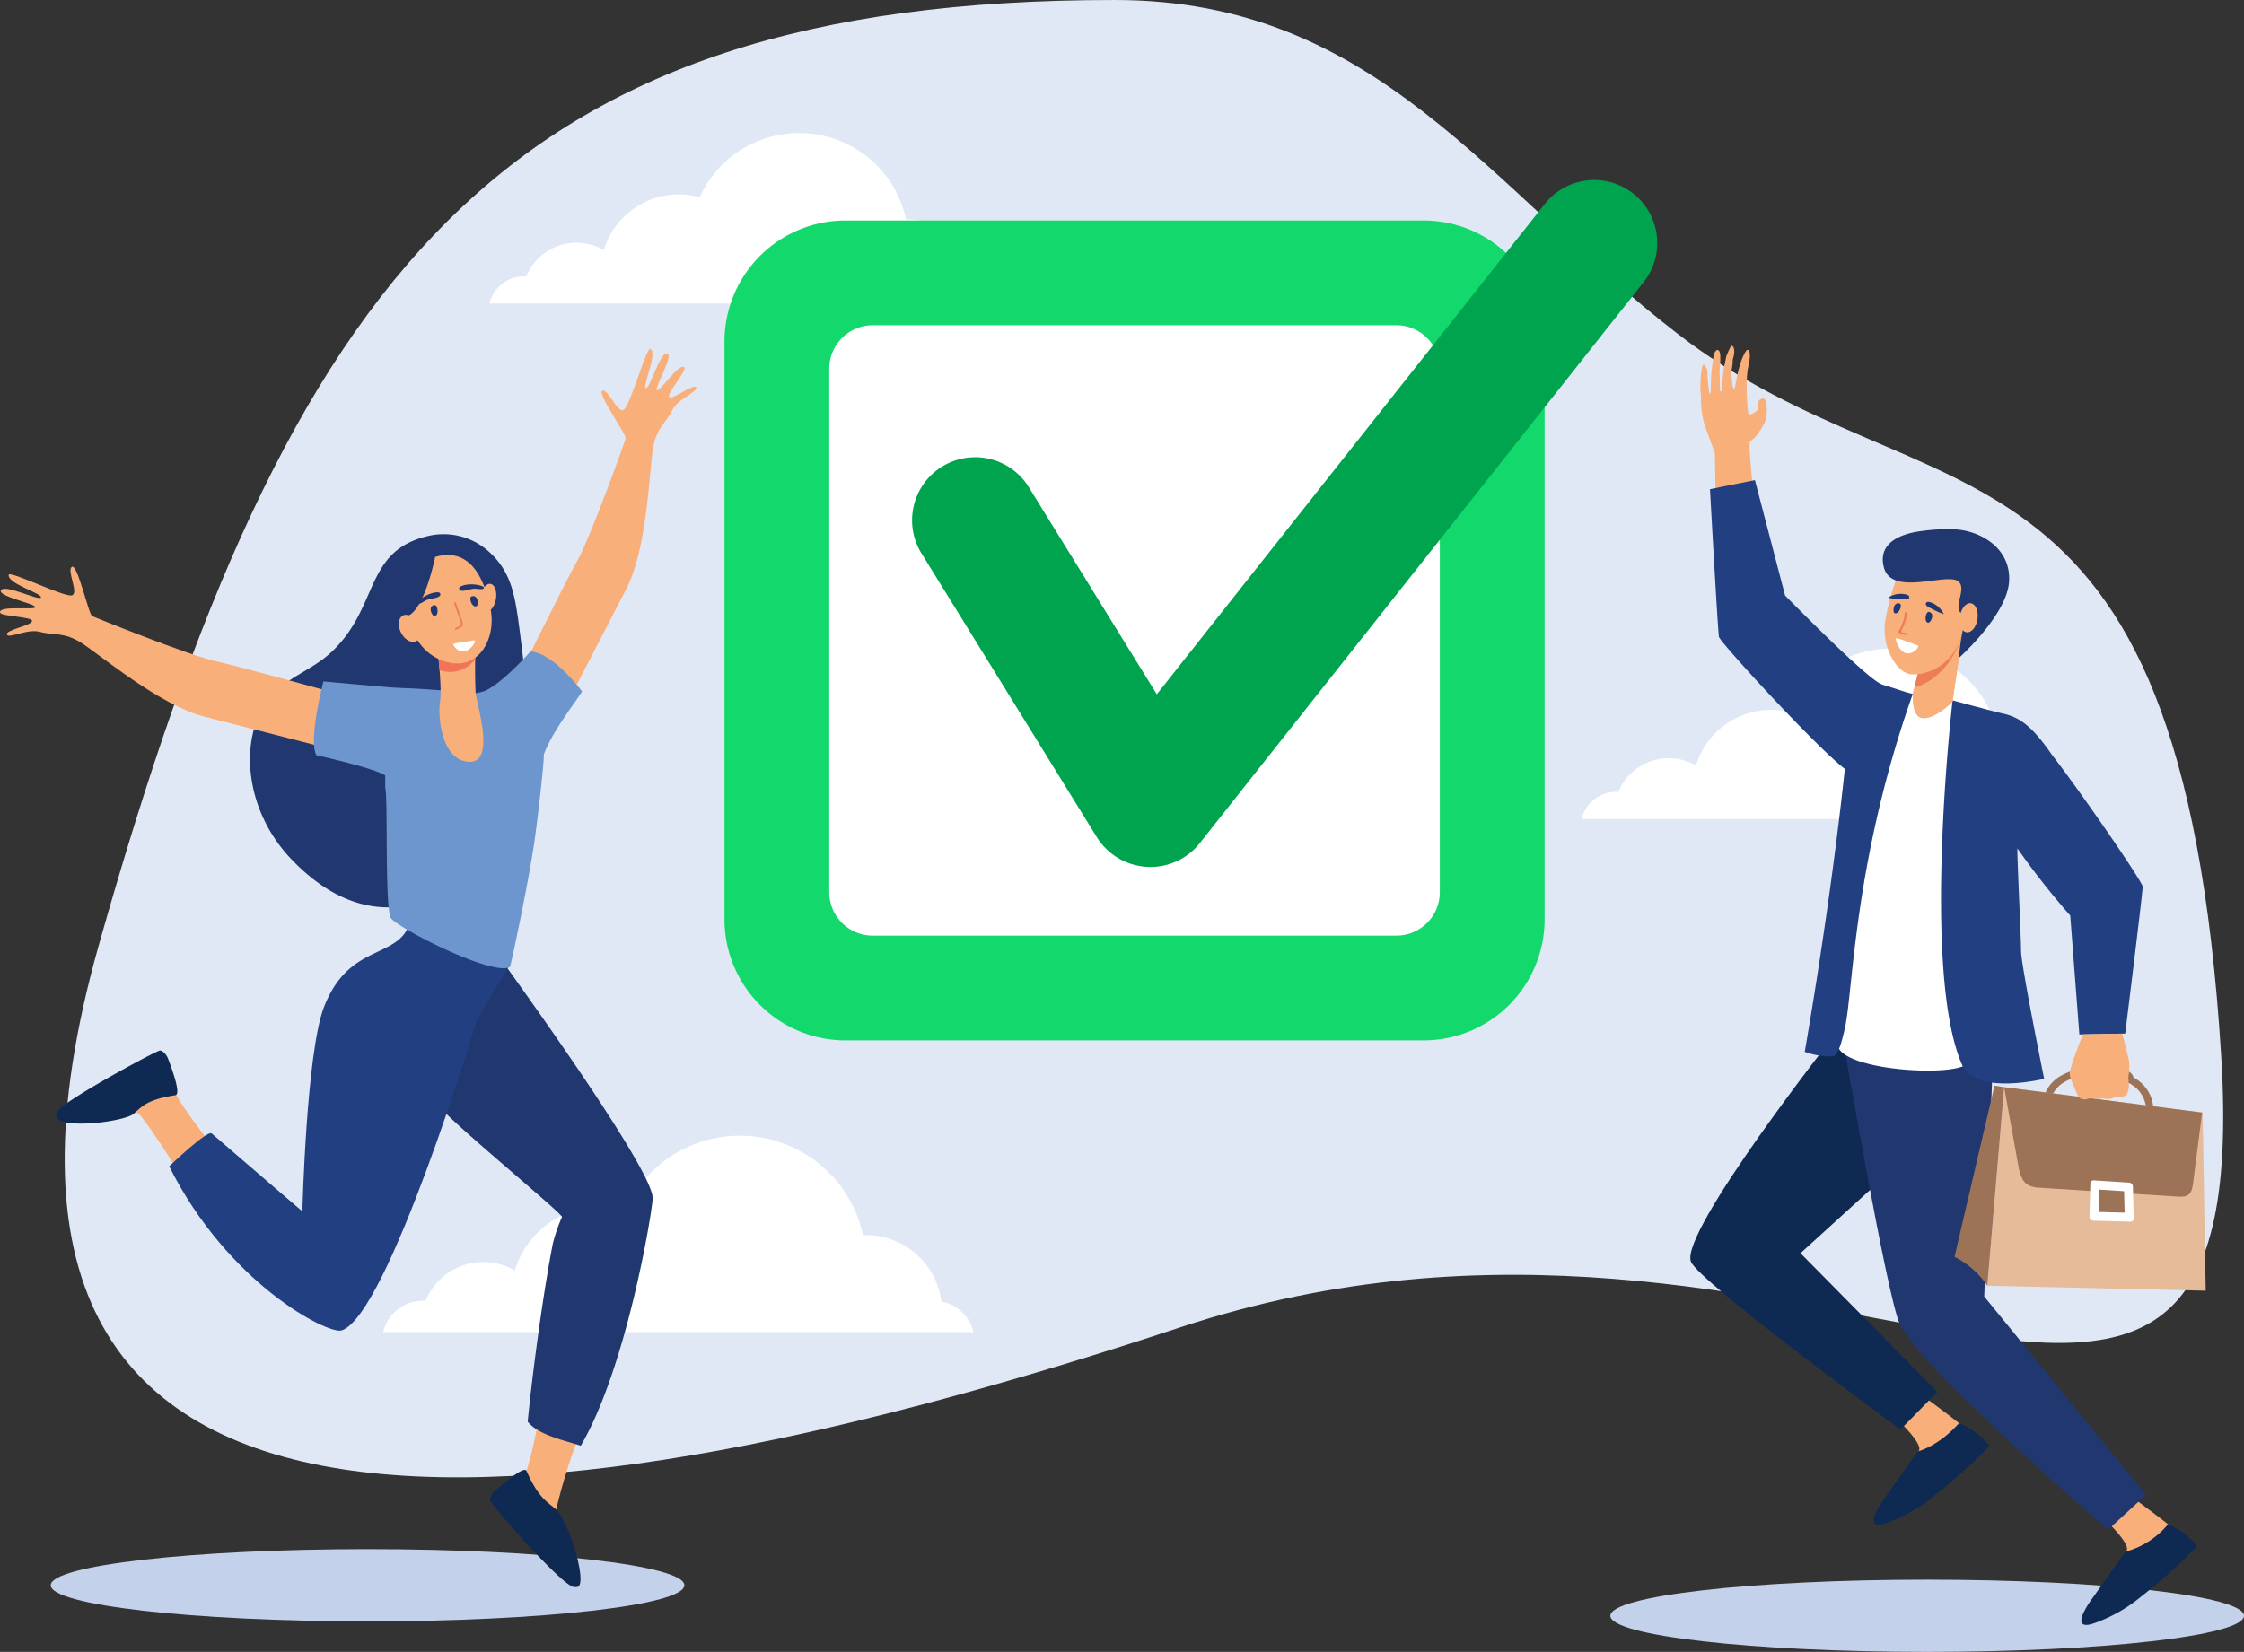 <svg xmlns="http://www.w3.org/2000/svg" xmlns:xlink="http://www.w3.org/1999/xlink" width="400" height="294.54" viewBox="0 0 400 294.54">
  <rect x="0" y="0" width="400" height="294.54" fill="#333333" stroke="none"/>
  <defs>
    <clipPath id="clip-path">
      <rect id="Rectangle_2753" data-name="Rectangle 2753" width="400" height="294.54" fill="none"></rect>
    </clipPath>
  </defs>
  <g id="Group_3834" data-name="Group 3834" transform="translate(0 0.001)">
    <g id="Group_3833" data-name="Group 3833" transform="translate(0 -0.001)" clip-path="url('#clip-path')">
      <path id="Path_20544" data-name="Path 20544" d="M246.906,0c46.88,0,66.632,33.544,100.476,59.619,44.8,34.511,89.587,12.046,96.758,128.651,6.384,103.782-73.27,11.236-185.579,48.412S31.867,288.827,65.808,168.546,137.975,0,246.906,0" transform="translate(-48.205 0.001)" fill="#e0e8f5" fill-rule="evenodd"></path>
      <path id="Path_20545" data-name="Path 20545" d="M459.039,1084.063H353.817a7.25,7.25,0,0,1,7.055-5.575c.163,0,.329.006.492.018a11.151,11.151,0,0,1,15.923-5.428,16.123,16.123,0,0,1,19.7-10.857,22.423,22.423,0,0,1,42.357,4.568c.181-.007.361-.014.544-.014a13.554,13.554,0,0,1,13.443,11.838,7.253,7.253,0,0,1,5.712,5.45" transform="translate(-285.518 -846.543)" fill="#fff" fill-rule="evenodd"></path>
      <path id="Path_20546" data-name="Path 20546" d="M1551.888,629.414H1460.52a6.3,6.3,0,0,1,6.124-4.841c.143,0,.286.005.428.017a9.685,9.685,0,0,1,13.827-4.714,14,14,0,0,1,17.1-9.426,19.469,19.469,0,0,1,36.779,3.965c.158-.006.315-.011.474-.011a11.766,11.766,0,0,1,11.671,10.278,6.3,6.3,0,0,1,4.961,4.732" transform="translate(-1178.588 -483.377)" fill="#fff" fill-rule="evenodd"></path>
      <path id="Path_20547" data-name="Path 20547" d="M543.342,153.287H451.973a6.3,6.3,0,0,1,6.126-4.841c.142,0,.286.005.428.016a9.682,9.682,0,0,1,13.825-4.713,14,14,0,0,1,17.1-9.426,19.471,19.471,0,0,1,36.78,3.965c.158-.005.314-.011.472-.011a11.765,11.765,0,0,1,11.672,10.277,6.3,6.3,0,0,1,4.962,4.733" transform="translate(-364.726 -99.16)" fill="#fff" fill-rule="evenodd"></path>
      <path id="Path_20548" data-name="Path 20548" d="M103.318,1430.925c31.189,0,56.474,2.882,56.474,6.438s-25.285,6.437-56.474,6.437-56.476-2.883-56.476-6.437,25.285-6.438,56.476-6.438" transform="translate(-37.8 -1154.706)" fill="#c4d1eb" fill-rule="evenodd"></path>
      <path id="Path_20549" data-name="Path 20549" d="M1543.505,1459.133c31.19,0,56.476,2.883,56.476,6.438s-25.285,6.437-56.476,6.437-56.474-2.882-56.474-6.437,25.284-6.438,56.474-6.438" transform="translate(-1199.981 -1177.468)" fill="#c4d1eb" fill-rule="evenodd"></path>
      <path id="Path_20550" data-name="Path 20550" d="M1760.037,1291.376s8.58,6.191,9.929,8.03c1.945,2.659-14.528,7.625-12.732,4.514.413-.71,1.6-3.128,1.653-3.354.272-1.273-3.22-4.676-3.22-4.676Z" transform="translate(-1416.761 -1042.094)" fill="#f9af79" fill-rule="evenodd"></path>
      <path id="Path_20551" data-name="Path 20551" d="M1732.239,1327.795l5.826-8.237s3.629-.839,7.367-5.048a13.54,13.54,0,0,1,5.418,4.064,96.571,96.571,0,0,1-9.91,8.932,27.8,27.8,0,0,1-8.479,4.819c-4.924,1.662-.223-4.53-.223-4.53" transform="translate(-1396.221 -1060.763)" fill="#0e2952" fill-rule="evenodd"></path>
      <path id="Path_20552" data-name="Path 20552" d="M1578.949,322.051s-.284,1.322-.349,1.774c-.068.532-.157,2.145-.157,2.145s.038,5.626.455,5.61a2.378,2.378,0,0,0,1.493-.839c.125-.338.015-1.112.139-1.452a.905.905,0,0,1,1.032-.531c.442.145.486,2.047.486,2.047a5.833,5.833,0,0,1-.5,2.467c-1.82,3.176-2.3,2.74-2.514,3.144-.262.5.5,8.045.5,8.045s3,22.2,3.152,23.393l.009.016a6.1,6.1,0,0,1-2.728.645c-2.9.887-3.529.193-6.426.887-.2-3.547-.728-28.44-.756-30.988,0,0-1.212-3.224-1.913-5.272a17.97,17.97,0,0,1-.565-4.853,18.543,18.543,0,0,1,.1-4.643c.314-2.193,1.033.065,1.033.065s.158,4.192.487,4.143c.257-.048.035-2.337.356-4.756.079-.628.163-1.241.242-1.806.219-1.484,1.2-1.741,1.226-.145a13.972,13.972,0,0,1-.1,2.16,13.135,13.135,0,0,0,.031,2.047,15.414,15.414,0,0,0,.044,2.1c.064-.032.238.209.346-.435a36.882,36.882,0,0,1,.315-3.708c.157-.645.411-2.031.411-2.031a12.371,12.371,0,0,1,.912-1.984c.728.065.6,1.6.262,2.435a9.99,9.99,0,0,1-.236,2.112s.042,3.08.484,3.112c.189,0,.387-1.886.879-3.692.457-1.676,1.2-3.289,1.548-3.224.6.081.294,2.015.294,2.015" transform="translate(-1267.107 -257.659)" fill="#f9af79" fill-rule="evenodd"></path>
      <path id="Path_20553" data-name="Path 20553" d="M1615.943,955.877l-1.354,6.708-34.1,31.018,24.408,24.716-6.586,6.723s-36.057-26.474-37.357-29.939c-2.006-5.337,25.845-40.725,25.845-40.725Z" transform="translate(-1259.548 -770.149)" fill="#0e2952" fill-rule="evenodd"></path>
      <path id="Path_20554" data-name="Path 20554" d="M1951.8,1383.835s8.577,6.19,9.927,8.028c1.947,2.661-14.526,7.626-12.73,4.515.411-.71,1.6-3.112,1.653-3.354.273-1.274-3.221-4.675-3.221-4.675Z" transform="translate(-1571.504 -1116.705)" fill="#f9af79" fill-rule="evenodd"></path>
      <path id="Path_20555" data-name="Path 20555" d="M1923.963,1421.1l5.824-8.239a14.825,14.825,0,0,0,7.6-4.884,12.511,12.511,0,0,1,5.183,3.9,94.294,94.294,0,0,1-9.9,8.93,27.473,27.473,0,0,1-8.484,4.822c-4.921,1.66-.224-4.531-.224-4.531" transform="translate(-1550.937 -1136.183)" fill="#0e2952" fill-rule="evenodd"></path>
      <path id="Path_20556" data-name="Path 20556" d="M1729.195,967.215l-1.531,42.338,28.834,35.355-6.757,6.224s-33.479-28.729-37.152-36.726c-2.281-4.984-9.954-49.834-9.954-49.834Z" transform="translate(-1373.967 -778.375)" fill="#20386f" fill-rule="evenodd"></path>
      <path id="Path_20557" data-name="Path 20557" d="M1696.993,702.582c2.775-6.272,2.457-51.14,13.253-61.652,3.794.628,6.505,1,7.139,1.16.561,4.627,1.182,21.588,1.564,37.13.253,10.367-.01,21.232,1.264,26.956.795,3.546-25.75,2.111-23.22-3.595" transform="translate(-1369.276 -517.207)" fill="#fff" fill-rule="evenodd"></path>
      <path id="Path_20558" data-name="Path 20558" d="M1803.331,649.2c2.917.651,5.089,1.989,8.782,7.313,5.941,7.748,16.2,22.767,16.218,23.563.017,1.018-3.116,26.207-3.116,26.207l-8.172.16-1.624-21.2a138.572,138.572,0,0,1-9.4-11.94c-.169-.225.635,15.72.635,18.25s4.118,22.8,4.118,22.8-12.234,3.014-14.625-2.466c-7.323-16.768-1.7-65.022-1.7-65.022s6.7,1.838,8.884,2.338" transform="translate(-1446.391 -521.992)" fill="#223f81" fill-rule="evenodd"></path>
      <path id="Path_20559" data-name="Path 20559" d="M1612.676,484.213s-4.961,13.269-8.569,11.48c-3.607-1.806-23.284-23.249-23.487-24.248s-1.6-26.344-1.6-26.344l8.012-1.612,5.375,20.572s14.06,14.365,17.067,15.767a5.565,5.565,0,0,1,3.205,4.385" transform="translate(-1274.211 -357.88)" fill="#223f81" fill-rule="evenodd"></path>
      <path id="Path_20560" data-name="Path 20560" d="M1671.467,698.22a13.606,13.606,0,0,1-4.938-.823s4.618-26.036,7.3-51.864c1.062-10.206,2.049-14.381,6.257-13.64,1.215.209,4.508,1.467,5.706,1.677-10.574,29.907-10.608,52.946-12.107,59.62-.75,3.354-1.4,5.046-2.22,5.029" transform="translate(-1344.83 -509.848)" fill="#223f81" fill-rule="evenodd"></path>
      <path id="Path_20561" data-name="Path 20561" d="M1767.437,589.016l-1.106,4.531s-.253,3.933,1.573,4.288c2.2.419,5.477-2.87,5.477-2.87l1.895-12.753Z" transform="translate(-1425.357 -469.824)" fill="#f7a390" fill-rule="evenodd"></path>
      <path id="Path_20562" data-name="Path 20562" d="M1767.437,589.016l-1.106,4.531s-.253,3.933,1.573,4.288c2.2.419,5.477-2.87,5.477-2.87l1.895-12.753Z" transform="translate(-1425.357 -469.824)" fill="#f9af79" fill-rule="evenodd"></path>
      <path id="Path_20563" data-name="Path 20563" d="M1776.49,582.466l-7.824,6.755-.824,3.386c2.989-.726,7.248-4.015,8.648-10.141" transform="translate(-1426.586 -470.029)" fill="#ed7d57" fill-rule="evenodd"></path>
      <path id="Path_20564" data-name="Path 20564" d="M1746.433,521.749a4.626,4.626,0,0,0-4.257,3.192,40.07,40.07,0,0,0-1.706,6.546c-.829,4.9,1.965,9.383,4.39,9.754,2.431.355,8.217-1.258,9.5-8.207.551-2.966,1.27-6.884-1.176-8.932a10.958,10.958,0,0,0-6.748-2.353" transform="translate(-1404.377 -421.033)" fill="#f9af79" fill-rule="evenodd"></path>
      <path id="Path_20565" data-name="Path 20565" d="M1752.185,511.767s8.564-7.642,8.936-13.608c.378-5.949-5.13-9.142-9.839-9.319a33.141,33.141,0,0,0-5.76.307c-4.717.6-7.774,2.676-6.7,6.546,1.444,5.192,11.233.806,13.231,2.418,1.653,1.338-1.021,4.53.58,5.74,1.51,1.161.74.774.244,2.95a38.286,38.286,0,0,0-.695,4.966" transform="translate(-1402.995 -394.461)" fill="#20386f" fill-rule="evenodd"></path>
      <path id="Path_20566" data-name="Path 20566" d="M1812.757,560.017c-.212,1.419-1.086,2.483-1.956,2.354s-1.394-1.387-1.181-2.821,1.087-2.483,1.95-2.355,1.393,1.387,1.187,2.822" transform="translate(-1460.262 -449.628)" fill="#f9af79" fill-rule="evenodd"></path>
      <path id="Path_20567" data-name="Path 20567" d="M1778.471,567.1c.464.143,1.378-1.582.25-1.929-.6-.184-1.01,1.693-.25,1.929" transform="translate(-1434.828 -456.064)" fill="#20386f" fill-rule="evenodd"></path>
      <path id="Path_20568" data-name="Path 20568" d="M1748.7,559.018c-.464-.143-.282-2.087.849-1.741.6.183-.084,1.979-.849,1.741" transform="translate(-1410.947 -449.67)" fill="#20386f" fill-rule="evenodd"></path>
      <path id="Path_20569" data-name="Path 20569" d="M1779.028,556.014c-.757-.2-.921.425-.425.759a17.438,17.438,0,0,0,2.926,1.4,4.014,4.014,0,0,0-2.5-2.162" transform="translate(-1435.041 -448.652)" fill="#20386f" fill-rule="evenodd"></path>
      <path id="Path_20570" data-name="Path 20570" d="M1747.038,548.6c.754.223.576.847-.021.871-.28.011-3.444-.161-3.185-.366a4.022,4.022,0,0,1,3.206-.5" transform="translate(-1407.198 -442.583)" fill="#20386f" fill-rule="evenodd"></path>
      <path id="Path_20571" data-name="Path 20571" d="M1753.188,569.185c1.63.791,1.564-.034,1.066-.025-1.659.029.041-.625.268-3.453.02-.3-.312-.319-.364-.077-.034.168-.087.791-.138.969-.6,2.182-1.354,2.332-.832,2.586" transform="translate(-1414.619 -456.309)" fill="#ed7d57" fill-rule="evenodd"></path>
      <path id="Path_20572" data-name="Path 20572" d="M1750.446,589.827c1.474,4.678,4.565,1.265,3.921,1.033-3.276-1.173-4.1-1.6-3.921-1.033" transform="translate(-1412.529 -475.768)" fill="#fff" fill-rule="evenodd"></path>
      <path id="Path_20573" data-name="Path 20573" d="M1838.136,1004.2l-3,35.41,38.934.88-.553-31.754Z" transform="translate(-1480.892 -810.352)" fill="#e5bb9a" fill-rule="evenodd"></path>
      <path id="Path_20574" data-name="Path 20574" d="M1804.855,1033.346a15.523,15.523,0,0,1,5.845,5.16l3-35.409-1.721-.264Z" transform="translate(-1456.454 -809.25)" fill="#9c7357" fill-rule="evenodd"></path>
      <path id="Path_20575" data-name="Path 20575" d="M1850.667,1004.2l2.658,14.7c.441,1.65.924,3.1,3.555,3.222l24.853,1.6c2.216.142,2.411-.963,2.623-2.466l1.605-12.528Z" transform="translate(-1493.423 -810.352)" fill="#9c7357" fill-rule="evenodd"></path>
      <path id="Path_20576" data-name="Path 20576" d="M1930.247,1090.294l6.323.4a.712.712,0,0,1,.67.658l.138,5.678a.589.589,0,0,1-.593.629l-6.609-.177a.69.69,0,0,1-.67-.658l.148-5.9a.589.589,0,0,1,.593-.631" transform="translate(-1557.043 -879.827)" fill="#fff" fill-rule="evenodd"></path>
      <path id="Path_20577" data-name="Path 20577" d="M1937.93,1098.835l-.1,3.981,4.656.125-.094-3.823Z" transform="translate(-1563.76 -886.72)" fill="#9c7357" fill-rule="evenodd"></path>
      <path id="Path_20578" data-name="Path 20578" d="M1888.849,987.72a6.454,6.454,0,0,1,2.932-3.075,9.955,9.955,0,0,1,1.86-.784c.5-.914,2.827-1.439,5.563-1.194,2.9.26,5.194,1.287,5.3,2.338q.259.153.5.32a6.526,6.526,0,0,1,3.039,4.856l-1.328-.171a5.385,5.385,0,0,0-2.434-3.628c-.174-.119-.354-.232-.539-.338a9.583,9.583,0,0,1-4.892.6,9.155,9.155,0,0,1-4.827-1.56,8.7,8.7,0,0,0-1.619.684,5.327,5.327,0,0,0-2.192,2.126Z" transform="translate(-1524.234 -792.928)" fill="#9c7357" fill-rule="evenodd"></path>
      <path id="Path_20579" data-name="Path 20579" d="M1921.4,965.62a4.48,4.48,0,0,0,.419-1.377s-.078-.877-.095-1.5a4.545,4.545,0,0,1,.008-.486,8.3,8.3,0,0,0,.1-2.635c-.148-.865-.806-3.336-1.127-4.521a1.812,1.812,0,0,1-.085-.356l-7.015.135c-.675,1.709-2.388,6.146-2.34,7.026a2.524,2.524,0,0,0,.032.311,10.5,10.5,0,0,0,.762,2.034c.05.175.646,1.881,1.151,2.069a1.766,1.766,0,0,0,1.712-.146,4.216,4.216,0,0,0,2.318.089,2.621,2.621,0,0,0,2.294-.319s1.348.32,1.865-.32" transform="translate(-1542.324 -770.443)" fill="#f9af79" fill-rule="evenodd"></path>
      <path id="Path_20580" data-name="Path 20580" d="M278.669,508.646c-.644-4.307-1.313-8.623-5.287-12.113a12.018,12.018,0,0,0-11.119-2.637c-11.053,2.785-8.377,12.582-16.837,20.568-3.618,3.4-8.214,4.577-11.174,8.331-5.351,6.762-4.606,19.738,4.1,28.757,21.33,22.1,41.24-5.3,42.663-11.8,1.062-4.831-1.934-28.329-2.35-31.1" transform="translate(-186.308 -398.234)" fill="#20386f" fill-rule="evenodd"></path>
      <path id="Path_20581" data-name="Path 20581" d="M483.746,1298.887a75.7,75.7,0,0,1-2.4,11.381c-.105.285-1.124,1.371-1.232,1.656.9,6.857,5.3,10.706,9.376,13.391-1.021-3.42-3.113-7.3-2.9-8.083a102.784,102.784,0,0,1,4.5-14.189c-3.3-.2-4.569-2.21-7.338-4.155" transform="translate(-387.432 -1048.155)" fill="#f9af79" fill-rule="evenodd"></path>
      <path id="Path_20582" data-name="Path 20582" d="M358.57,866.731l-21.528,14.9s9.465,10.849,13.017,14.884,21.829,18.984,22.1,19.888a30.169,30.169,0,0,0-1.617,4.693c-1.374,6.872-3.346,20.288-4.5,31.821,2.009,2.452,6.7,3.354,9.465,4.289,8.025-13.678,12.593-40.759,12.816-44.049.346-5.337-29.748-46.422-29.748-46.422" transform="translate(-271.981 -699.421)" fill="#20386f" fill-rule="evenodd"></path>
      <path id="Path_20583" data-name="Path 20583" d="M83.68,990.869c.757.553,6.417,8.811,8.764,13.353,2.23-2.008,3.444-4.17,6.035-5.688-2.618-2.923-7.937-10.118-8.548-11.94-1.442-4.3-2.5-4.79-2.5-4.79s-13.554,7.284-14.308,8.857c-.749,1.558,7.515-2.1,10.558.207" transform="translate(-58.968 -792.281)" fill="#f9af79" fill-rule="evenodd"></path>
      <path id="Path_20584" data-name="Path 20584" d="M73.223,978.288c1.106-.168-.823-5.2-1.251-6.351-.472-1.307-1.276-1.6-1.473-1.621-.524-.036-15.591,8.068-17.979,10.493a3.367,3.367,0,0,0-.467.751c-1.069,3.095,12.074,1.566,13.779.009,1.514-1.362,2.413-2.492,7.39-3.281" transform="translate(-41.955 -783.01)" fill="#0e2952" fill-rule="evenodd"></path>
      <path id="Path_20585" data-name="Path 20585" d="M216.725,856.587l-17.368-8.721c.069.05-.157.76-.174.812-2.125,6.7-10.892,3.491-15.362,15.091-3.148,8.179-3.847,36.426-3.847,36.426s-7.894-6.738-16.177-13.9c-.762-.644-7.562,5.858-7.562,5.858,10.432,20.911,28.315,30.027,30.726,29.265,8.222-2.548,24.134-55.327,24.117-55.33,1.779-3.092,5.648-9.5,5.648-9.5" transform="translate(-126.075 -684.198)" fill="#223f81" fill-rule="evenodd"></path>
      <path id="Path_20586" data-name="Path 20586" d="M65.024,547.433s-21.636-6.056-26.472-7.113c-4.837-1.039-21.482-7.79-22.119-8.066-.638-.295-2.627-9.4-3.613-8.789s1.252,4.6.034,5.072c-1.222.486-11.2-4.5-11.309-3.643-.209,1.6,5.984,3.3,5.756,4.024s-6.3-2.387-7.105-1.311c-.809,1.094,6.019,2.4,6.111,3.034.1.615-6.6-.36-6.295.983.166.72,5.98.717,5.7,1.542s-4.746,1.54-4.48,2.37c.271.813,3.671-1.113,5.933-.465s4.243-.075,7.51,2.063,13.912,11.051,21.68,13.022c7.763,1.989,24.923,6.395,24.923,6.395Z" transform="translate(-0.001 -422.394)" fill="#f9af79" fill-rule="evenodd"></path>
      <path id="Path_20587" data-name="Path 20587" d="M468.906,384.62s9.891-20.192,12.324-24.483c2.442-4.307,8.479-21.225,8.691-21.9.215-.659-5.249-8.208-4.141-8.538s2.591,4,3.762,3.413,4.091-11.355,4.8-10.866c1.331.908-1.526,6.66-.825,6.967s2.408-6.278,3.759-6.16-2.222,6.082-1.815,6.563c.4.5,4.137-5.163,4.926-4.044.433.612-3.444,4.946-2.636,5.276.809.347,4.312-2.495,4.742-1.758s-3.275,1.989-4.289,4.122c-1.01,2.116-2.875,3.117-3.461,6.979s-1.013,17.726-4.708,24.837c-3.7,7.128-11.818,22.858-11.818,22.858Z" transform="translate(-378.39 -260.027)" fill="#f9af79" fill-rule="evenodd"></path>
      <path id="Path_20588" data-name="Path 20588" d="M382.3,635.666c.561-3.85,1.756-14.218,1.675-15.514,1.383-3.949,5.856-9.619,6.822-11.257,0,0-5.1-6.917-9.213-7.12,0,0-4.74,5.47-8.1,7.028a8.121,8.121,0,0,1-1.663.394c-3.13-.216-14.034-1.288-16.119-.784l0,17.719c.518,1.062-.1,21.395,1,23.154,1.1,1.742,18.194,10.5,21.24,8.732.117-.067,3.229-14.581,4.358-22.35" transform="translate(-287.039 -485.61)" fill="#6d96ce" fill-rule="evenodd"></path>
      <path id="Path_20589" data-name="Path 20589" d="M308.142,631.4a8.249,8.249,0,0,0-3.285-.771c-4.952-.414-13.288-1.17-13.288-1.17s-2.734,10.483-1.258,13.151c0,0,12.913,2.876,12.468,3.974Z" transform="translate(-233.917 -507.953)" fill="#6d96ce" fill-rule="evenodd"></path>
      <path id="Path_20590" data-name="Path 20590" d="M404.481,592.62s.73,6.189.349,8.6.191,10.26,5.081,10.607,1.581-9.839,1.276-12.245a93.886,93.886,0,0,1,.063-9.721Z" transform="translate(-326.402 -475.995)" fill="#f9af79" fill-rule="evenodd"></path>
      <path id="Path_20591" data-name="Path 20591" d="M411.115,593.527c.052-2.007.134-3.668.134-3.668l-6.769,2.761s.149,1.256.282,2.87a5.594,5.594,0,0,0,6.353-1.963" transform="translate(-326.401 -475.995)" fill="#f27458" fill-rule="evenodd"></path>
      <path id="Path_20592" data-name="Path 20592" d="M380.121,513.257a8.493,8.493,0,0,0-3.757,4.431c-1.132,3.1-.618,11.372,5.783,13.781s9.655-3.892,8.642-9.06-3.517-11.778-10.668-9.152" transform="translate(-303.329 -413.7)" fill="#f9af79" fill-rule="evenodd"></path>
      <path id="Path_20593" data-name="Path 20593" d="M446.32,541.968c-.212,1.344-1,2.352-1.756,2.213-.758-.12-1.19-1.328-.976-2.672.221-1.36,1.008-2.35,1.765-2.23s1.19,1.329.967,2.688" transform="translate(-357.915 -435.171)" fill="#f9af79" fill-rule="evenodd"></path>
      <path id="Path_20594" data-name="Path 20594" d="M459.078,1357.922c-.46-1.069-4.464,2.626-5.415,3.384a2.323,2.323,0,0,0-1.074,1.941c.1.524,11.353,13.565,14.552,15.255a1.733,1.733,0,0,0,1.092.066c1.691-.8-1.647-11.806-4.011-13.884-1.534-1.326-3.051-2-5.145-6.762" transform="translate(-365.216 -1095.639)" fill="#0e2952" fill-rule="evenodd"></path>
      <path id="Path_20595" data-name="Path 20595" d="M370.665,513.894s-1.788,9.075-4.726,10.538-2.018,5.585-2.018,5.585-1.946-9.579.487-12.463a12.482,12.482,0,0,1,6.257-3.659" transform="translate(-293.076 -414.694)" fill="#20386f" fill-rule="evenodd"></path>
      <path id="Path_20596" data-name="Path 20596" d="M371.576,569.436c.685,1.242.594,2.647-.213,3.147-.8.482-2.02-.131-2.7-1.372s-.594-2.646.212-3.129,2.016.112,2.707,1.355" transform="translate(-297.121 -458.286)" fill="#f9af79" fill-rule="evenodd"></path>
      <path id="Path_20597" data-name="Path 20597" d="M389.427,547.708c-.331.486-1.668.517-2.333.774-.336.129-1.18.75-1.5.714-.993-.1,1.831-2.269,3.617-2.05a.378.378,0,0,1,.219.562" transform="translate(-310.991 -441.515)" fill="#20386f" fill-rule="evenodd"></path>
      <path id="Path_20598" data-name="Path 20598" d="M424.1,540.23c1.517-.971,5-.19,4.146.324-.282.171-1.308-.04-1.663-.011-.713.05-1.939.586-2.445.289a.369.369,0,0,1-.038-.6" transform="translate(-342.118 -435.573)" fill="#20386f" fill-rule="evenodd"></path>
      <path id="Path_20599" data-name="Path 20599" d="M398.428,560.8c-.5.121-1.344-1.664-.145-1.957.641-.157.949,1.76.145,1.957" transform="translate(-320.906 -450.959)" fill="#20386f" fill-rule="evenodd"></path>
      <path id="Path_20600" data-name="Path 20600" d="M435.356,552.447c.493-.12.42-2.1-.78-1.8-.641.157-.031,2,.78,1.8" transform="translate(-350.471 -444.327)" fill="#20386f" fill-rule="evenodd"></path>
      <path id="Path_20601" data-name="Path 20601" d="M419.534,561.214c-.1-.2.25-.3.46-.41.771-.379.9.012-.311-3.32-.239-.653-.44-.985-.206-1.061s.227.214.5.954c1.321,3.62,1.218,3.161-.231,3.9a.158.158,0,0,1-.21-.065" transform="translate(-338.419 -449.006)" fill="#ed7d57" fill-rule="evenodd"></path>
      <path id="Path_20602" data-name="Path 20602" d="M418.453,592.354c-.212-.337.2-.278,3.624-.839.99-.163-1.712,3.875-3.624.839" transform="translate(-337.639 -477.327)" fill="#fff" fill-rule="evenodd"></path>
      <path id="Path_20603" data-name="Path 20603" d="M690.519,203.665H793.666a21.586,21.586,0,0,1,21.523,21.522V328.335a21.588,21.588,0,0,1-21.523,21.523H690.519A21.586,21.586,0,0,1,669,328.335V225.187a21.584,21.584,0,0,1,21.522-21.522" transform="translate(-539.857 -164.35)" fill="#13d86c" fill-rule="evenodd"></path>
      <path id="Path_20604" data-name="Path 20604" d="M773.491,300.424h93.366a7.759,7.759,0,0,1,7.736,7.736v93.364a7.758,7.758,0,0,1-7.736,7.736H773.491a7.757,7.757,0,0,1-7.734-7.736V308.16a7.757,7.757,0,0,1,7.734-7.736" transform="translate(-617.939 -242.431)" fill="#fff" fill-rule="evenodd"></path>
      <path id="Path_20605" data-name="Path 20605" d="M843.376,232.686A11.241,11.241,0,0,1,862.5,220.873l22.923,37.112,69.16-87.43a11.234,11.234,0,0,1,17.63,13.929L893.38,284.148a11.249,11.249,0,0,1-18.656-.708Z" transform="translate(-679.22 -134.186)" fill="#00a44e" fill-rule="evenodd"></path>
    </g>
  </g>
</svg>
